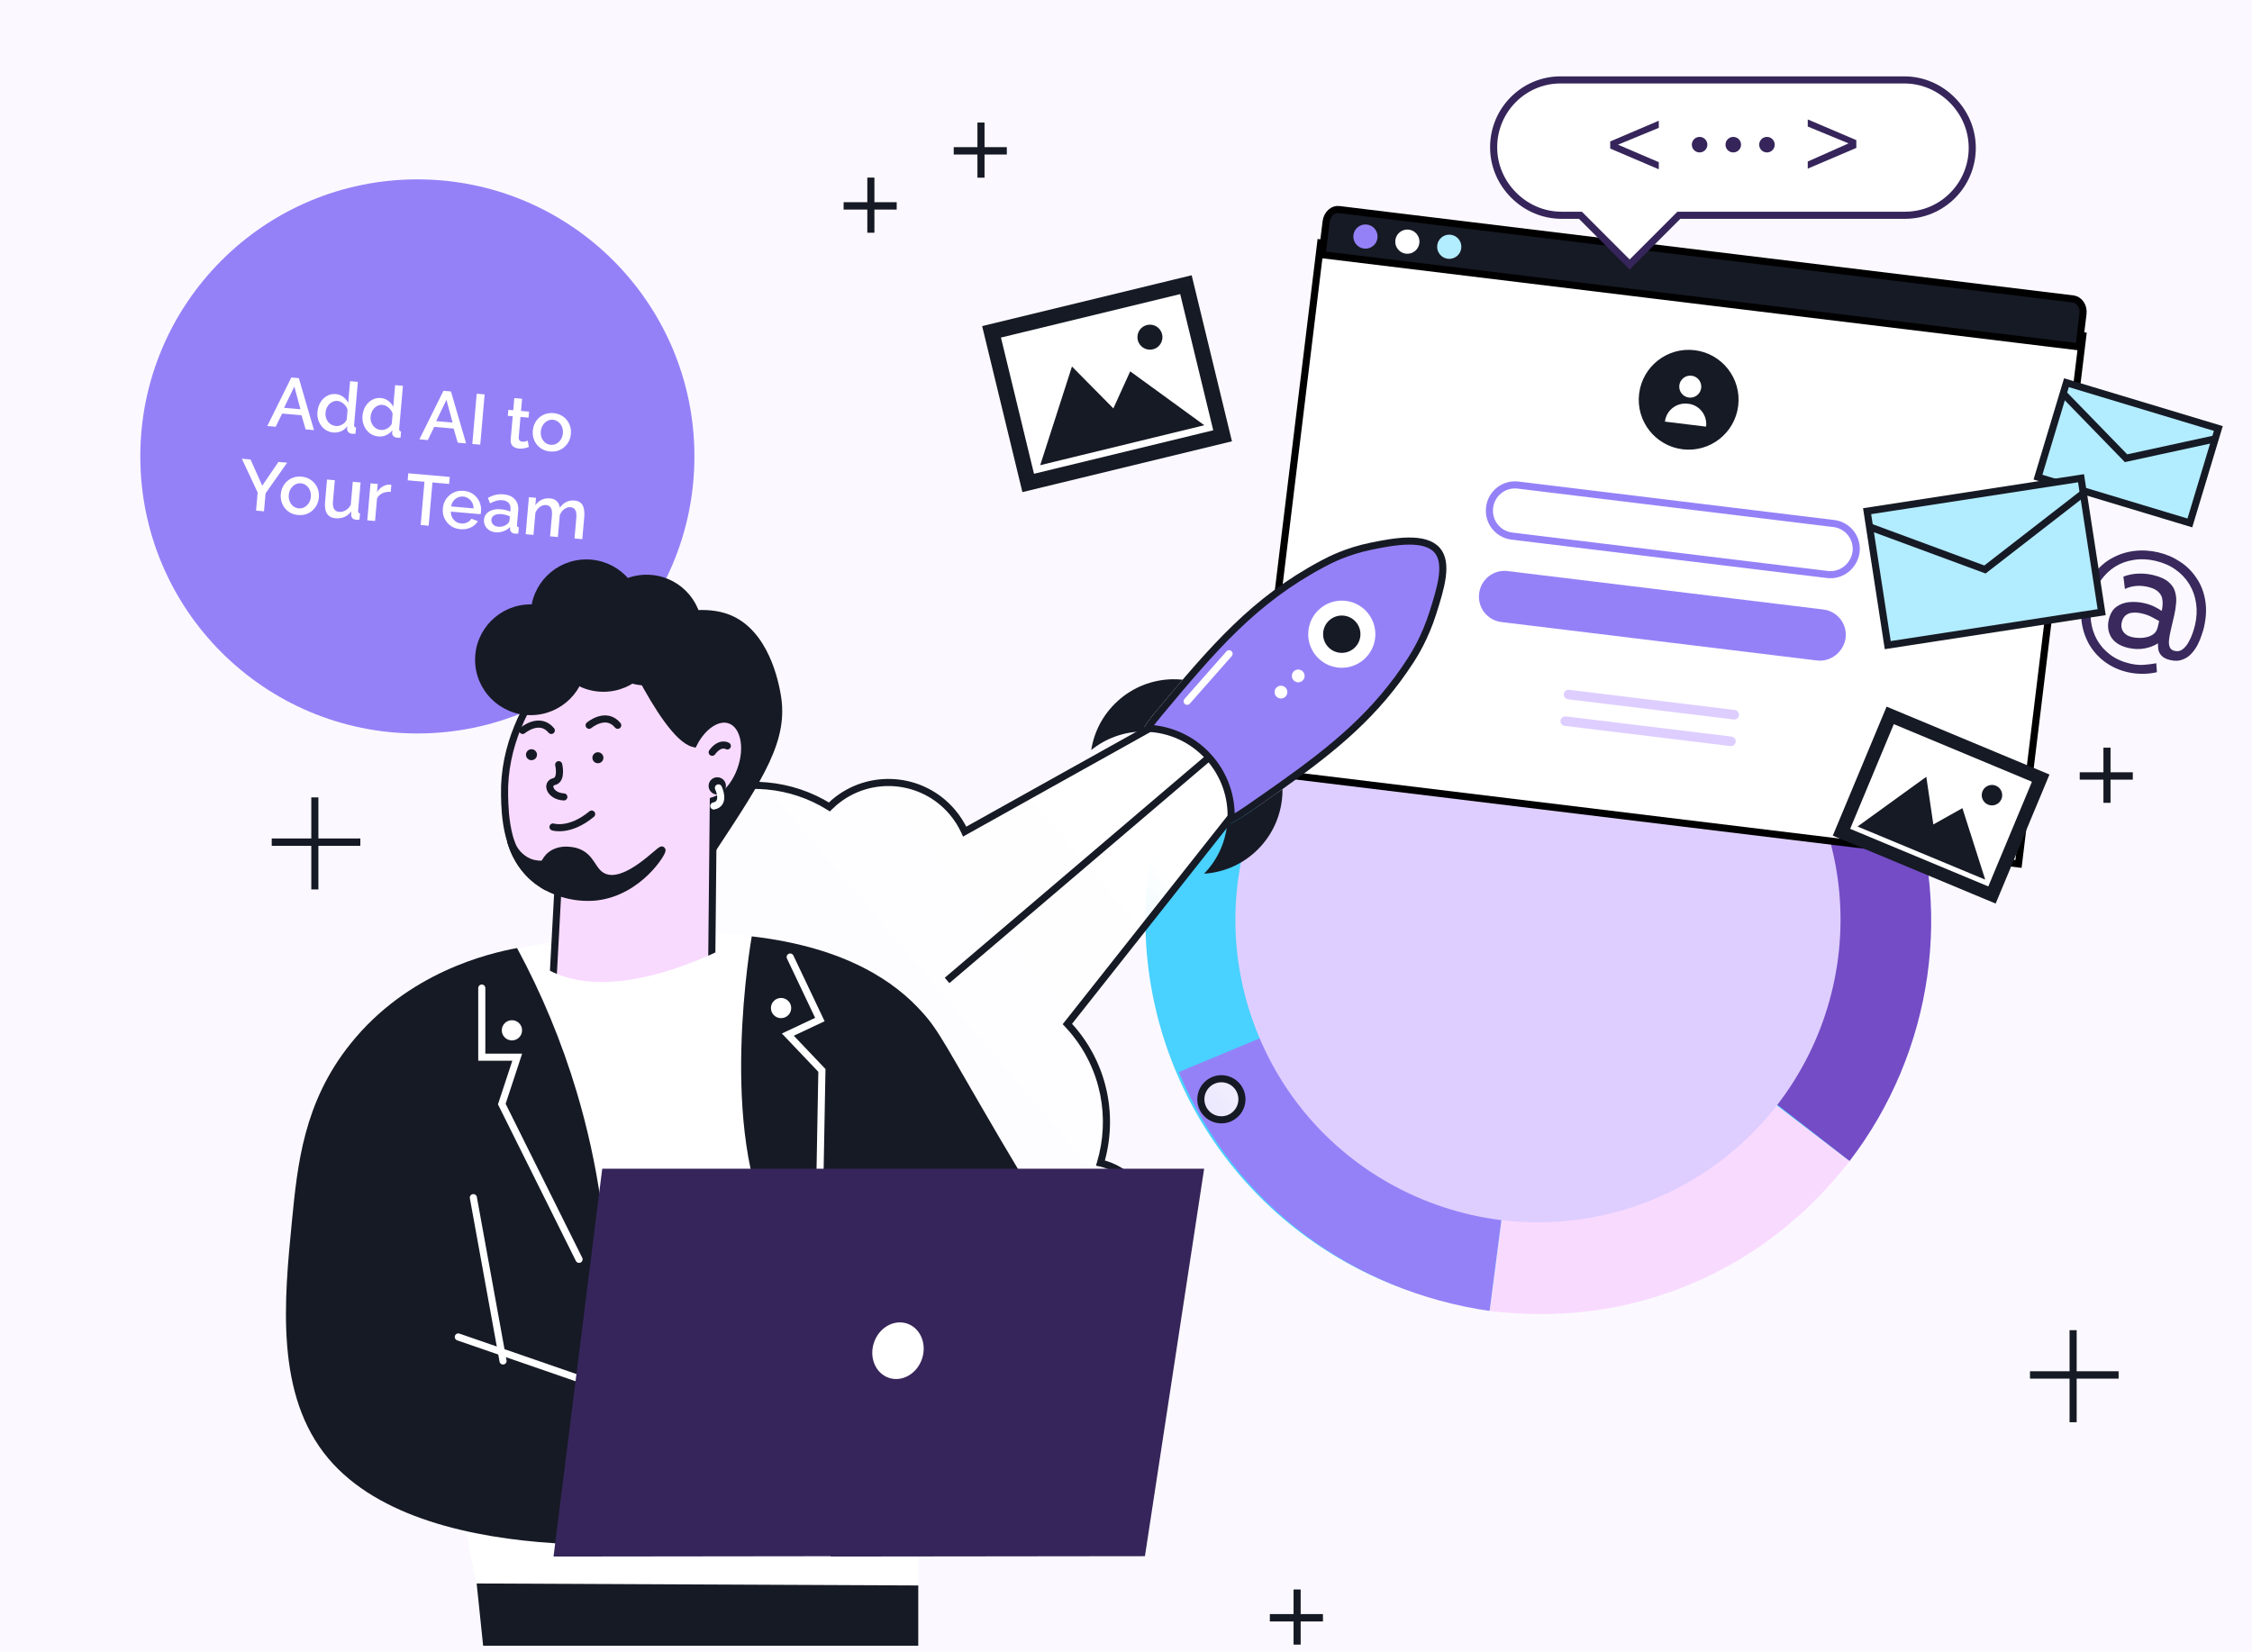 <?xml version="1.0" encoding="UTF-8"?> <svg xmlns="http://www.w3.org/2000/svg" width="634" height="465" viewBox="0 0 634 465" fill="none"> <rect width="634" height="465" fill="#FBF9FF"></rect> <circle cx="117.5" cy="128.5" r="78" fill="#9581F7"></circle> <path d="M82.022 106.28L84.134 106.465L88.395 121.092L86.044 120.886L84.886 116.91L79.427 116.432L77.617 120.149L75.246 119.941L82.022 106.28ZM84.593 115.218L82.864 108.823L79.971 114.814L84.593 115.218ZM89.371 115.937C89.459 114.941 89.737 114.055 90.206 113.28C90.69 112.492 91.305 111.89 92.051 111.474C92.798 111.044 93.629 110.869 94.546 110.949C95.343 111.019 96.042 111.288 96.644 111.755C97.258 112.224 97.719 112.779 98.024 113.422L98.557 107.325L100.749 107.517L99.692 119.591C99.67 119.843 99.701 120.026 99.785 120.141C99.868 120.255 100.016 120.328 100.227 120.36L100.074 122.114C99.656 122.144 99.335 122.149 99.109 122.129C98.697 122.093 98.356 121.943 98.084 121.678C97.826 121.415 97.705 121.117 97.721 120.783L97.769 120.005C97.312 120.634 96.729 121.105 96.019 121.417C95.31 121.717 94.591 121.835 93.86 121.771C93.143 121.708 92.491 121.51 91.904 121.178C91.331 120.847 90.841 120.409 90.433 119.865C90.039 119.322 89.744 118.714 89.549 118.041C89.367 117.369 89.308 116.668 89.371 115.937ZM97.612 118.124L97.851 115.394C97.742 114.956 97.536 114.557 97.233 114.196C96.945 113.823 96.603 113.518 96.209 113.283C95.828 113.049 95.438 112.914 95.04 112.88C94.575 112.839 94.141 112.901 93.738 113.067C93.349 113.234 93 113.471 92.692 113.778C92.398 114.087 92.159 114.448 91.975 114.86C91.792 115.272 91.68 115.711 91.639 116.176C91.597 116.654 91.638 117.113 91.76 117.552C91.883 117.977 92.076 118.369 92.34 118.727C92.617 119.072 92.941 119.355 93.309 119.574C93.693 119.782 94.117 119.906 94.582 119.947C94.874 119.972 95.171 119.945 95.472 119.864C95.787 119.784 96.086 119.663 96.368 119.501C96.663 119.339 96.914 119.14 97.122 118.904C97.344 118.669 97.507 118.409 97.612 118.124ZM102.057 117.047C102.145 116.051 102.423 115.165 102.892 114.39C103.376 113.602 103.991 113 104.737 112.584C105.484 112.154 106.315 111.979 107.232 112.059C108.029 112.129 108.728 112.397 109.33 112.865C109.944 113.334 110.404 113.889 110.71 114.532L111.243 108.435L113.435 108.627L112.378 120.701C112.356 120.953 112.387 121.136 112.471 121.251C112.554 121.365 112.702 121.438 112.913 121.47L112.76 123.223C112.342 123.254 112.021 123.259 111.795 123.239C111.383 123.203 111.041 123.053 110.77 122.788C110.512 122.525 110.391 122.226 110.407 121.893L110.455 121.114C109.998 121.744 109.415 122.215 108.705 122.527C107.996 122.827 107.277 122.944 106.546 122.881C105.829 122.818 105.177 122.62 104.59 122.288C104.017 121.957 103.527 121.519 103.119 120.975C102.725 120.431 102.43 119.823 102.235 119.151C102.053 118.479 101.993 117.778 102.057 117.047ZM110.298 119.234L110.537 116.504C110.428 116.066 110.222 115.667 109.919 115.306C109.631 114.932 109.289 114.628 108.895 114.393C108.514 114.159 108.124 114.024 107.725 113.989C107.261 113.949 106.827 114.011 106.424 114.177C106.035 114.343 105.686 114.581 105.378 114.888C105.083 115.197 104.844 115.558 104.661 115.97C104.478 116.382 104.366 116.821 104.325 117.286C104.283 117.764 104.324 118.222 104.446 118.661C104.569 119.087 104.762 119.479 105.026 119.836C105.303 120.182 105.626 120.464 105.995 120.684C106.379 120.892 106.803 121.016 107.268 121.056C107.56 121.082 107.857 121.054 108.158 120.974C108.473 120.894 108.772 120.773 109.053 120.61C109.349 120.449 109.6 120.25 109.808 120.014C110.03 119.779 110.193 119.519 110.298 119.234ZM124.847 110.027L126.959 110.211L131.22 124.838L128.869 124.633L127.711 120.657L122.252 120.179L120.441 123.895L118.07 123.688L124.847 110.027ZM127.418 118.965L125.688 112.57L122.795 118.56L127.418 118.965ZM132.969 124.991L134.207 110.846L136.439 111.041L135.201 125.187L132.969 124.991ZM148.887 125.842C148.692 125.919 148.451 125.998 148.163 126.08C147.875 126.162 147.548 126.227 147.182 126.275C146.83 126.325 146.468 126.333 146.096 126.301C145.644 126.261 145.233 126.145 144.862 125.952C144.49 125.759 144.2 125.479 143.992 125.113C143.797 124.734 143.724 124.266 143.773 123.708L144.343 117.193L142.968 117.073L143.116 115.379L144.491 115.5L144.791 112.073L146.983 112.264L146.683 115.691L148.954 115.89L148.806 117.584L146.535 117.385L146.026 123.203C146.021 123.564 146.111 123.839 146.295 124.029C146.492 124.22 146.744 124.329 147.049 124.356C147.355 124.383 147.651 124.355 147.94 124.273C148.228 124.192 148.441 124.123 148.58 124.069L148.887 125.842ZM154.886 127.11C154.062 127.038 153.337 126.834 152.711 126.498C152.086 126.149 151.556 125.701 151.122 125.154C150.701 124.609 150.393 124.006 150.196 123.347C150.001 122.674 149.935 121.972 149.999 121.241C150.063 120.511 150.249 119.831 150.559 119.202C150.868 118.574 151.277 118.034 151.784 117.583C152.307 117.12 152.906 116.778 153.581 116.556C154.27 116.322 155.02 116.24 155.831 116.311C156.641 116.382 157.359 116.592 157.984 116.941C158.624 117.278 159.154 117.719 159.575 118.265C160.01 118.798 160.325 119.401 160.521 120.074C160.716 120.747 160.782 121.449 160.718 122.179C160.654 122.91 160.467 123.589 160.158 124.218C159.85 124.834 159.435 125.373 158.912 125.836C158.403 126.3 157.804 126.649 157.114 126.883C156.439 127.105 155.696 127.181 154.886 127.11ZM152.248 121.458C152.19 122.122 152.278 122.732 152.51 123.288C152.742 123.844 153.078 124.295 153.516 124.641C153.954 124.987 154.465 125.186 155.05 125.237C155.621 125.287 156.152 125.179 156.644 124.915C157.15 124.638 157.566 124.246 157.891 123.739C158.218 123.219 158.41 122.633 158.466 121.982C158.525 121.318 158.437 120.708 158.205 120.152C157.972 119.597 157.631 119.145 157.179 118.798C156.742 118.438 156.238 118.234 155.667 118.184C155.082 118.133 154.544 118.246 154.051 118.524C153.558 118.802 153.149 119.195 152.824 119.702C152.499 120.195 152.308 120.781 152.248 121.458ZM70.539 129.367L73.829 136.742L78.389 130.054L80.84 130.268L74.765 138.892L74.322 143.952L72.091 143.757L72.537 138.656L68.088 129.153L70.539 129.367ZM83.936 144.994C83.113 144.922 82.388 144.718 81.761 144.382C81.136 144.033 80.606 143.585 80.172 143.039C79.751 142.493 79.443 141.891 79.246 141.231C79.051 140.558 78.985 139.856 79.049 139.126C79.113 138.395 79.299 137.716 79.609 137.087C79.918 136.458 80.327 135.918 80.835 135.468C81.357 135.005 81.956 134.662 82.631 134.44C83.321 134.206 84.071 134.124 84.881 134.195C85.691 134.266 86.409 134.476 87.034 134.825C87.674 135.162 88.204 135.604 88.625 136.149C89.06 136.682 89.375 137.285 89.571 137.958C89.766 138.631 89.832 139.333 89.768 140.064C89.704 140.794 89.517 141.474 89.208 142.103C88.9 142.718 88.485 143.257 87.963 143.72C87.453 144.184 86.854 144.533 86.164 144.767C85.489 144.989 84.746 145.065 83.936 144.994ZM81.299 139.343C81.24 140.007 81.328 140.617 81.56 141.172C81.793 141.728 82.128 142.179 82.566 142.525C83.004 142.871 83.516 143.07 84.1 143.121C84.671 143.171 85.203 143.064 85.694 142.799C86.2 142.522 86.616 142.13 86.941 141.623C87.268 141.103 87.46 140.517 87.517 139.867C87.575 139.202 87.488 138.593 87.255 138.037C87.023 137.481 86.681 137.03 86.229 136.682C85.792 136.323 85.288 136.118 84.717 136.068C84.133 136.017 83.594 136.131 83.101 136.409C82.608 136.687 82.199 137.079 81.874 137.586C81.55 138.08 81.358 138.665 81.299 139.343ZM91.511 141.381L92.069 135.005L94.261 135.197L93.741 141.134C93.66 142.064 93.764 142.782 94.054 143.289C94.359 143.785 94.837 144.061 95.488 144.118C95.9 144.154 96.305 144.102 96.706 143.963C97.119 143.825 97.5 143.604 97.848 143.3C98.21 142.984 98.512 142.595 98.753 142.135L99.321 135.639L101.513 135.831L100.817 143.781C100.795 144.033 100.826 144.217 100.91 144.331C100.993 144.445 101.141 144.518 101.352 144.55L101.199 146.304C100.97 146.324 100.781 146.334 100.634 146.334C100.487 146.335 100.347 146.329 100.214 146.318C99.816 146.283 99.493 146.148 99.246 145.912C99 145.663 98.872 145.364 98.862 145.015L98.913 143.976C98.382 144.692 97.727 145.217 96.948 145.55C96.171 145.87 95.337 145.992 94.447 145.914C93.358 145.818 92.566 145.388 92.071 144.622C91.576 143.856 91.389 142.775 91.511 141.381ZM110.002 138.481C109.15 138.42 108.377 138.546 107.68 138.86C106.996 139.175 106.486 139.659 106.147 140.312L105.59 146.688L103.398 146.496L104.31 136.076L106.342 136.254L106.138 138.585C106.559 137.899 107.081 137.369 107.702 136.995C108.325 136.608 108.964 136.423 109.618 136.44C109.751 136.451 109.857 136.461 109.937 136.468C110.03 136.476 110.109 136.489 110.174 136.509L110.002 138.481ZM126.446 136.246L121.744 135.834L120.679 148.008L118.428 147.811L119.493 135.637L114.771 135.224L114.943 133.252L126.619 134.273L126.446 136.246ZM129.602 148.989C128.792 148.918 128.067 148.715 127.428 148.377C126.802 148.028 126.272 147.587 125.837 147.054C125.403 146.507 125.081 145.904 124.871 145.243C124.676 144.57 124.61 143.868 124.674 143.138C124.76 142.155 125.064 141.278 125.586 140.507C126.11 139.723 126.799 139.121 127.652 138.7C128.506 138.266 129.478 138.097 130.567 138.192C131.656 138.288 132.571 138.622 133.31 139.195C134.064 139.756 134.625 140.461 134.992 141.31C135.36 142.158 135.503 143.048 135.421 143.977C135.407 144.137 135.387 144.289 135.361 144.434C135.337 144.566 135.313 144.677 135.292 144.769L126.944 144.039C126.93 144.653 127.049 145.206 127.301 145.696C127.567 146.175 127.921 146.567 128.362 146.873C128.805 147.166 129.292 147.336 129.823 147.382C130.408 147.434 130.972 147.336 131.515 147.089C132.072 146.843 132.465 146.489 132.692 146.027L134.518 146.729C134.248 147.214 133.863 147.642 133.362 148.013C132.875 148.372 132.31 148.644 131.664 148.828C131.02 149 130.333 149.053 129.602 148.989ZM127.011 142.579L133.307 143.13C133.32 142.529 133.193 141.989 132.927 141.511C132.675 141.02 132.328 140.628 131.885 140.335C131.457 140.03 130.964 139.853 130.406 139.804C129.861 139.757 129.345 139.845 128.857 140.07C128.383 140.283 127.98 140.609 127.647 141.049C127.315 141.475 127.103 141.985 127.011 142.579ZM136.257 146.299C136.315 145.635 136.551 145.073 136.966 144.615C137.396 144.143 137.954 143.804 138.641 143.597C139.33 143.376 140.113 143.304 140.989 143.38C141.454 143.421 141.923 143.496 142.395 143.604C142.881 143.713 143.303 143.857 143.662 144.036L143.72 143.378C143.784 142.648 143.614 142.058 143.212 141.607C142.81 141.157 142.197 140.896 141.373 140.824C140.789 140.773 140.228 140.831 139.692 140.998C139.156 141.152 138.58 141.39 137.963 141.71L137.355 140.171C138.086 139.767 138.807 139.482 139.518 139.317C140.241 139.153 140.989 139.104 141.759 139.172C143.154 139.294 144.217 139.761 144.949 140.575C145.695 141.376 146.009 142.454 145.89 143.809L145.551 147.694C145.528 147.947 145.553 148.13 145.623 148.243C145.707 148.357 145.854 148.43 146.066 148.462L145.912 150.216C145.709 150.238 145.528 150.249 145.367 150.248C145.207 150.247 145.073 150.243 144.967 150.233C144.502 150.193 144.16 150.049 143.941 149.802C143.721 149.555 143.605 149.278 143.592 148.969L143.585 148.366C143.082 148.911 142.465 149.312 141.733 149.569C141.001 149.826 140.276 149.923 139.559 149.86C138.868 149.8 138.263 149.607 137.743 149.28C137.224 148.94 136.833 148.511 136.57 147.993C136.308 147.475 136.203 146.91 136.257 146.299ZM142.836 147.517C143.01 147.358 143.151 147.197 143.26 147.032C143.368 146.868 143.427 146.719 143.439 146.586L143.544 145.391C143.185 145.212 142.802 145.072 142.396 144.969C141.991 144.853 141.59 144.778 141.191 144.743C140.394 144.673 139.729 144.776 139.197 145.051C138.677 145.326 138.393 145.743 138.345 146.301C138.318 146.607 138.372 146.906 138.507 147.199C138.655 147.493 138.875 147.739 139.165 147.939C139.469 148.139 139.853 148.26 140.318 148.301C140.796 148.342 141.262 148.29 141.717 148.142C142.172 147.994 142.544 147.786 142.836 147.517ZM163.932 151.792L161.741 151.6L162.252 145.763C162.336 144.793 162.239 144.068 161.96 143.589C161.681 143.109 161.235 142.843 160.624 142.79C160.013 142.736 159.422 142.919 158.85 143.337C158.292 143.743 157.875 144.302 157.599 145.014L157.059 151.191L154.867 150.999L155.378 145.161C155.463 144.192 155.365 143.467 155.086 142.988C154.807 142.508 154.368 142.242 153.771 142.19C153.16 142.136 152.569 142.312 151.998 142.717C151.44 143.124 151.017 143.682 150.727 144.393L150.185 150.589L147.993 150.398L148.905 139.977L150.897 140.152L150.714 142.244C151.19 141.549 151.777 141.038 152.475 140.711C153.187 140.372 153.975 140.24 154.838 140.316C155.701 140.391 156.359 140.676 156.811 141.171C157.276 141.667 157.539 142.259 157.599 142.946C158.118 142.216 158.721 141.679 159.406 141.338C160.107 140.984 160.882 140.845 161.732 140.919C162.343 140.972 162.844 141.13 163.236 141.392C163.628 141.654 163.92 141.994 164.111 142.412C164.303 142.817 164.423 143.282 164.47 143.809C164.532 144.323 164.538 144.865 164.488 145.436L163.932 151.792Z" fill="white"></path> <path d="M330.982 301.472C354.443 357.81 419.134 384.461 475.472 360.999C531.81 337.537 558.461 272.846 534.999 216.509C511.537 160.171 446.846 133.52 390.509 156.982C334.171 180.443 307.52 245.134 330.982 301.472Z" fill="#49D1FF"></path> <path d="M331.88 301.819L433.239 259.608L433.51 260.258L419.359 369.078C381.245 363.602 347.574 339.504 331.88 301.819Z" fill="#9581F7"></path> <path d="M433.524 260.273L520.732 326.882C509.306 341.552 494.577 353.785 475.735 361.632C456.892 369.479 437.835 371.316 419.373 369.093L433.524 260.273Z" fill="#F9DAFF"></path> <path d="M433.895 259.337L535.254 217.126C550.947 254.811 543.956 296.606 520.724 326.867L433.895 259.337Z" fill="#744CC6"></path> <path d="M354.359 291.7C372.441 335.119 422.298 355.659 465.717 337.577C509.137 319.495 529.677 269.638 511.595 226.219C493.513 182.799 443.656 162.259 400.236 180.341C356.817 198.423 336.277 248.28 354.359 291.7Z" fill="#DECEFF"></path> <path d="M586.366 94.519L371.812 68.397L353.706 217.107L568.26 243.229L586.366 94.519Z" fill="white" stroke="black" stroke-width="2" stroke-miterlimit="10" stroke-linecap="round"></path> <path d="M586.416 88.384L585.288 97.647L372.207 71.704L373.335 62.441C373.612 60.169 375.345 58.801 376.911 58.992L583.748 84.175C585.368 84.46 586.686 86.165 586.416 88.384Z" fill="#161A25" stroke="black" stroke-width="2"></path> <path d="M384.002 69.984C385.871 70.212 387.571 68.881 387.798 67.012C388.026 65.143 386.695 63.443 384.826 63.216C382.957 62.988 381.257 64.319 381.03 66.188C380.802 68.057 382.133 69.757 384.002 69.984Z" fill="#9581F7"></path> <path d="M395.797 71.421C397.667 71.648 399.366 70.318 399.594 68.449C399.821 66.579 398.491 64.88 396.622 64.652C394.752 64.425 393.053 65.755 392.825 67.625C392.598 69.494 393.928 71.193 395.797 71.421Z" fill="white"></path> <path d="M407.591 72.856C409.46 73.084 411.16 71.753 411.388 69.884C411.615 68.015 410.285 66.315 408.415 66.088C406.546 65.86 404.847 67.191 404.619 69.06C404.391 70.929 405.722 72.629 407.591 72.856Z" fill="#B2ECFF"></path> <path d="M473.708 126.493C481.411 127.431 488.416 121.947 489.354 114.243C490.292 106.54 484.808 99.535 477.104 98.597C469.401 97.659 462.396 103.144 461.458 110.847C460.52 118.55 466.005 125.555 473.708 126.493Z" fill="#161A25"></path> <path d="M475.481 111.93C477.18 112.137 478.725 110.927 478.932 109.228C479.139 107.528 477.929 105.983 476.23 105.776C474.531 105.57 472.985 106.779 472.778 108.479C472.572 110.178 473.781 111.723 475.481 111.93Z" fill="white"></path> <path d="M480.312 120.116L468.723 118.705C469.11 115.526 471.986 113.274 475.165 113.661C478.46 113.958 480.699 116.937 480.312 120.116Z" fill="white"></path> <path d="M514.484 161.745L425.668 150.932C421.668 150.445 418.876 146.878 419.363 142.878C419.85 138.879 423.416 136.086 427.416 136.573L516.232 147.387C520.232 147.874 523.024 151.44 522.537 155.44C521.948 159.427 518.381 162.219 514.484 161.745Z" fill="white" stroke="#9581F7" stroke-width="2" stroke-miterlimit="10" stroke-linecap="round"></path> <path d="M511.537 185.949L422.721 175.135C418.721 174.648 415.929 171.082 416.416 167.082C416.903 163.082 420.469 160.29 424.469 160.777L513.285 171.59C517.285 172.077 520.077 175.644 519.59 179.644C519.013 183.528 515.434 186.423 511.537 185.949Z" fill="#9581F7"></path> <path d="M488.072 202.555L441.407 196.873C440.689 196.786 440.149 196.096 440.236 195.378C440.324 194.66 441.014 194.119 441.732 194.207L488.396 199.888C489.114 199.976 489.655 200.666 489.567 201.384C489.467 202.204 488.79 202.642 488.072 202.555Z" fill="#DECEFF"></path> <path d="M487.16 210.042L440.496 204.36C439.778 204.273 439.237 203.582 439.325 202.865C439.412 202.147 440.103 201.606 440.82 201.694L487.485 207.375C488.203 207.462 488.743 208.153 488.656 208.871C488.568 209.588 487.878 210.129 487.16 210.042Z" fill="#DECEFF"></path> <path fill-rule="evenodd" clip-rule="evenodd" d="M271.587 234.128L354.399 187.907L366.541 190.945L266.63 276.029L366.54 190.945L367.605 203.415L300.498 288.291C300.982 288.802 301.455 289.329 301.917 289.872C311.081 300.633 313.578 314.831 309.811 327.435C313.545 328.291 317.046 330.313 319.721 333.454C326.328 341.212 325.395 352.857 317.637 359.464C309.879 366.071 298.234 365.138 291.627 357.38C290.275 355.792 289.239 354.041 288.512 352.205C272.512 359.779 252.815 356.05 240.789 341.929C240.45 341.531 240.121 341.129 239.8 340.722C239.507 340.991 239.208 341.255 238.903 341.515C225.48 352.946 205.333 351.331 193.902 337.908C188.75 331.859 186.248 324.444 186.283 317.077C180.92 316.222 175.824 313.524 172.027 309.065C163.567 299.131 164.762 284.22 174.696 275.76C174.813 275.66 174.931 275.562 175.049 275.465C171.064 265.166 171.555 253.646 176.292 243.762C175.201 243.02 174.19 242.121 173.293 241.068C167.915 234.753 168.674 225.273 174.99 219.894C181.306 214.516 190.785 215.276 196.164 221.591C196.772 222.305 197.301 223.059 197.753 223.844C209.471 219.259 222.792 220.483 233.489 227.176C233.924 226.744 234.378 226.325 234.852 225.922C244.757 217.486 259.625 218.678 268.061 228.583C269.524 230.302 270.698 232.17 271.587 234.128ZM339.452 313.24C341.523 315.672 345.174 315.965 347.606 313.893C350.038 311.822 350.331 308.171 348.26 305.739C346.188 303.307 342.537 303.014 340.105 305.085C337.673 307.157 337.38 310.808 339.452 313.24ZM138.127 297.034C134.092 300.471 128.035 299.985 124.599 295.95C121.163 291.915 121.649 285.859 125.683 282.423C129.718 278.986 135.775 279.472 139.211 283.507C142.647 287.542 142.162 293.598 138.127 297.034Z" fill="url(#paint0_linear_636_85)"></path> <path d="M354.399 187.907L354.642 186.937L354.258 186.841L353.912 187.034L354.399 187.907ZM271.587 234.128L270.676 234.541L271.125 235.53L272.074 235.001L271.587 234.128ZM366.541 190.945L367.189 191.706L368.668 190.446L366.783 189.975L366.541 190.945ZM366.54 190.945L367.537 190.86L367.371 188.924L365.892 190.184L366.54 190.945ZM367.605 203.415L368.389 204.035L368.635 203.725L368.601 203.33L367.605 203.415ZM300.498 288.291L299.714 287.671L299.177 288.349L299.772 288.978L300.498 288.291ZM309.811 327.435L308.852 327.149L308.547 328.171L309.587 328.41L309.811 327.435ZM288.512 352.205L289.442 351.837L289.049 350.844L288.084 351.301L288.512 352.205ZM239.8 340.722L240.586 340.103L239.919 339.256L239.124 339.985L239.8 340.722ZM186.283 317.077L187.283 317.081L187.287 316.224L186.44 316.089L186.283 317.077ZM175.049 275.465L175.683 276.239L176.243 275.78L175.982 275.104L175.049 275.465ZM176.292 243.762L177.194 244.194L177.566 243.418L176.854 242.934L176.292 243.762ZM197.753 223.844L196.887 224.343L197.316 225.088L198.118 224.775L197.753 223.844ZM233.489 227.176L232.959 228.024L233.632 228.445L234.195 227.885L233.489 227.176ZM353.912 187.034L271.099 233.255L272.074 235.001L354.887 188.781L353.912 187.034ZM366.783 189.975L354.642 186.937L354.157 188.878L366.298 191.915L366.783 189.975ZM267.278 276.791L367.189 191.706L365.892 190.183L265.981 275.268L267.278 276.791ZM267.278 276.791L367.189 191.706L365.892 190.184L265.981 275.268L267.278 276.791ZM365.544 191.03L366.609 203.5L368.601 203.33L367.537 190.86L365.544 191.03ZM366.82 202.795L299.714 287.671L301.283 288.911L368.389 204.035L366.82 202.795ZM302.678 289.223C302.205 288.668 301.721 288.128 301.225 287.604L299.772 288.978C300.244 289.477 300.705 289.991 301.156 290.52L302.678 289.223ZM310.769 327.721C314.629 314.806 312.072 300.253 302.678 289.223L301.156 290.52C310.091 301.012 312.527 314.856 308.852 327.149L310.769 327.721ZM320.482 332.806C317.663 329.496 313.971 327.363 310.034 326.46L309.587 328.41C313.119 329.219 316.429 331.131 318.96 334.103L320.482 332.806ZM318.285 360.225C326.463 353.261 327.447 340.985 320.482 332.806L318.96 334.103C325.208 341.44 324.326 352.454 316.988 358.703L318.285 360.225ZM290.866 358.028C297.83 366.206 310.106 367.19 318.285 360.225L316.988 358.703C309.651 364.951 298.637 364.069 292.388 356.731L290.866 358.028ZM287.582 352.573C288.349 354.51 289.441 356.356 290.866 358.028L292.388 356.731C291.108 355.228 290.129 353.573 289.442 351.837L287.582 352.573ZM240.028 342.577C252.354 357.051 272.542 360.871 288.94 353.108L288.084 351.301C272.482 358.686 253.276 355.049 241.55 341.28L240.028 342.577ZM239.015 341.341C239.343 341.757 239.681 342.17 240.028 342.577L241.55 341.28C241.22 340.892 240.899 340.5 240.586 340.103L239.015 341.341ZM239.551 342.276C239.866 342.008 240.174 341.736 240.476 341.459L239.124 339.985C238.841 340.245 238.551 340.502 238.255 340.754L239.551 342.276ZM193.141 338.557C204.929 352.4 225.708 354.065 239.551 342.276L238.255 340.754C225.253 351.826 205.736 350.262 194.663 337.26L193.141 338.557ZM185.283 317.072C185.247 324.67 187.828 332.319 193.141 338.557L194.663 337.26C189.673 331.4 187.25 324.219 187.283 317.081L185.283 317.072ZM171.265 309.713C175.223 314.36 180.536 317.173 186.125 318.064L186.44 316.089C181.304 315.27 176.425 312.687 172.788 308.417L171.265 309.713ZM174.048 274.999C163.693 283.817 162.448 299.359 171.265 309.713L172.788 308.417C164.686 298.903 165.831 284.623 175.344 276.522L174.048 274.999ZM174.416 274.691C174.292 274.792 174.17 274.895 174.048 274.999L175.344 276.522C175.457 276.426 175.57 276.332 175.683 276.239L174.416 274.691ZM175.39 243.329C170.535 253.46 170.031 265.268 174.117 275.826L175.982 275.104C172.097 265.064 172.575 253.831 177.194 244.194L175.39 243.329ZM172.532 241.717C173.487 242.839 174.565 243.797 175.73 244.589L176.854 242.934C175.836 242.243 174.893 241.404 174.054 240.42L172.532 241.717ZM174.342 219.133C167.605 224.869 166.795 234.98 172.532 241.717L174.054 240.42C169.034 234.525 169.743 225.676 175.638 220.656L174.342 219.133ZM196.925 220.943C191.189 214.207 181.078 213.396 174.342 219.133L175.638 220.656C181.533 215.635 190.382 216.344 195.403 222.24L196.925 220.943ZM198.62 223.344C198.138 222.508 197.573 221.703 196.925 220.943L195.403 222.24C195.971 222.907 196.465 223.611 196.887 224.343L198.62 223.344ZM234.02 226.329C223.054 219.467 209.401 218.213 197.389 222.912L198.118 224.775C209.542 220.305 222.53 221.499 232.959 228.024L234.02 226.329ZM234.204 225.16C233.71 225.581 233.236 226.017 232.784 226.467L234.195 227.885C234.611 227.471 235.046 227.07 235.501 226.683L234.204 225.16ZM268.822 227.935C260.029 217.609 244.529 216.367 234.204 225.16L235.501 226.683C244.985 218.606 259.222 219.747 267.299 229.231L268.822 227.935ZM272.497 233.714C271.57 231.672 270.347 229.725 268.822 227.935L267.299 229.231C268.702 230.878 269.826 232.667 270.676 234.541L272.497 233.714ZM346.958 313.132C344.946 314.845 341.926 314.603 340.213 312.592L338.69 313.888C341.12 316.741 345.402 317.084 348.255 314.655L346.958 313.132ZM347.498 306.387C349.212 308.399 348.97 311.419 346.958 313.132L348.255 314.655C351.107 312.225 351.45 307.943 349.021 305.091L347.498 306.387ZM340.754 305.847C342.765 304.133 345.785 304.376 347.498 306.387L349.021 305.091C346.592 302.238 342.31 301.895 339.457 304.324L340.754 305.847ZM340.213 312.592C338.5 310.58 338.742 307.56 340.754 305.847L339.457 304.324C336.604 306.753 336.261 311.036 338.69 313.888L340.213 312.592ZM123.838 296.599C127.632 301.054 134.32 301.59 138.775 297.796L137.479 296.273C133.864 299.351 128.439 298.916 125.361 295.302L123.838 296.599ZM125.035 281.661C120.58 285.455 120.044 292.143 123.838 296.599L125.361 295.302C122.283 291.687 122.717 286.262 126.332 283.184L125.035 281.661ZM139.972 282.858C136.178 278.403 129.491 277.867 125.035 281.661L126.332 283.184C129.946 280.106 135.372 280.541 138.45 284.155L139.972 282.858ZM138.775 297.796C143.231 294.001 143.767 287.314 139.972 282.858L138.45 284.155C141.528 287.77 141.093 293.195 137.479 296.273L138.775 297.796Z" fill="#161A25"></path> <path d="M345.461 232.315C344.875 237.323 342.714 242.16 338.972 245.982C344.15 245.643 349.241 243.635 353.364 239.867C357.721 235.877 360.251 230.636 360.894 225.198C361.021 224.198 361.076 223.191 361.059 222.179C358.052 224.301 354.92 226.487 351.637 228.756C349.911 229.896 347.877 231.277 345.461 232.315Z" fill="#161A25"></path> <path d="M321.416 205.949C316.375 206.083 311.378 207.808 307.215 211.164C308.002 206.051 310.505 201.145 314.626 197.401C318.983 193.41 324.437 191.383 329.937 191.237C330.949 191.221 331.957 191.252 332.96 191.355C330.574 194.152 328.105 197.087 325.553 200.16C324.202 201.739 322.657 203.639 321.416 205.949Z" fill="#161A25"></path> <path d="M326.295 200.823L326.296 200.821C341.742 182.288 353.084 168.99 372.407 158.711L372.407 158.711L372.415 158.707C374.308 157.679 379.2 155.16 386.059 153.763C389.17 153.136 392.971 152.375 396.478 152.332C400.026 152.289 402.963 152.988 404.643 154.965C406.116 156.701 406.444 159.221 406.026 162.389C405.61 165.541 404.489 169.086 403.348 172.678L403.348 172.678C401.148 179.602 398.124 184.377 397.185 185.835C387.452 200.93 375.745 210.526 360.433 221.382L360.431 221.384C357.456 223.503 354.306 225.681 351.024 227.951C349.728 228.834 348.249 229.826 346.575 230.691C346.865 224.409 344.738 218.033 340.178 213.02L340.177 213.018C335.59 207.998 329.409 205.31 323.115 205.033C323.152 204.975 323.189 204.917 323.227 204.859C324.231 203.311 325.314 201.995 326.295 200.823Z" fill="#9581F7" stroke="#161A25" stroke-width="2"></path> <path d="M377.008 187.977C382.213 188.386 386.765 184.497 387.173 179.292C387.582 174.086 383.693 169.535 378.488 169.127C373.283 168.718 368.731 172.607 368.323 177.812C367.914 183.017 371.803 187.569 377.008 187.977Z" fill="white"></path> <path d="M377.337 183.79C380.23 184.018 382.76 181.856 382.987 178.963C383.214 176.07 381.053 173.54 378.159 173.313C375.266 173.086 372.736 175.247 372.509 178.14C372.282 181.034 374.443 183.563 377.337 183.79Z" fill="#161A25"></path> <path d="M365.348 192.091C366.339 192.169 367.205 191.429 367.283 190.438C367.36 189.447 366.62 188.581 365.629 188.503C364.638 188.425 363.772 189.166 363.694 190.156C363.617 191.147 364.357 192.014 365.348 192.091Z" fill="white"></path> <path d="M360.489 196.645C361.48 196.722 362.347 195.982 362.424 194.991C362.502 194.001 361.762 193.134 360.771 193.056C359.78 192.979 358.914 193.719 358.836 194.71C358.758 195.701 359.498 196.567 360.489 196.645Z" fill="white"></path> <path d="M346.025 184.052L334.214 197.446" stroke="white" stroke-width="2" stroke-miterlimit="10" stroke-linecap="round"></path> <path d="M288.117 336.944C276.514 345.297 263.34 351.238 249.383 354.41C235.425 357.583 220.968 357.923 206.876 355.41L196.793 264.194L196.614 262.555C201.644 262.489 206.671 262.847 211.64 263.625C227.272 265.96 251.059 273.21 262.881 295.369L263.205 295.988C270.743 310.088 279.06 323.761 288.117 336.944V336.944Z" fill="white"></path> <path d="M262.881 295.394L260.452 355.953C259.906 369.63 259.693 374.045 259.472 380.472C258.935 395.957 258.389 418.413 258.517 446.379L134.192 445.81C124.646 399.58 115.106 353.349 105.571 307.118C109.884 304.289 114.222 301.362 118.586 298.34C133.868 287.838 148.306 277.208 161.926 266.528C161.926 266.528 177.693 271.393 191.466 264.55C192.796 264.448 194.611 264.321 196.793 264.193C198.012 264.117 199.35 264.049 200.774 263.99C204.626 263.837 208.214 263.701 211.64 263.65C227.272 265.985 251.059 273.235 262.881 295.394Z" fill="white"></path> <path d="M283.174 422.735C277.528 425.499 271.391 427.129 265.114 427.532C259.147 427.931 253.181 428.822 247.215 429.408C228.465 431.233 224.05 432.957 208.248 433.551C204.941 433.679 202.41 433.704 201.276 433.713C184.535 433.8 167.836 432.017 151.493 428.398C148.007 427.625 145.007 426.861 142.22 426.072C142.22 426.072 134.106 423.822 126.938 421.079C112.39 415.527 101.241 411.265 94.687 402.155C92.591 399.243 90.093 375.276 89.062 364.451C88.755 361.234 88.576 359.188 88.576 359.188L95.633 353.33L140.345 350.918C141.095 354.433 141.854 357.957 142.595 361.471C143.669 366.52 144.746 371.569 145.825 376.618C154.694 380.269 163.75 383.455 172.954 386.16C191.569 391.617 210.71 395.103 230.058 396.56C235.13 396.747 239.246 396.96 241.88 397.129C243.145 396.609 244.36 395.975 245.511 395.236C250.224 391.704 253.105 389.565 255.406 385.541C256.71 383.282 257.826 380.447 259.446 380.447C260.818 380.489 261.79 382.679 262.088 383.359C263.69 387.001 261.747 392.349 259.207 397.078L260.452 396.756C261.133 396.56 262.011 396.323 263.008 396.06C269.247 394.404 280.506 391.73 282.356 394.718C282.739 395.346 282.935 396.577 281.367 399.184C281.747 399.029 282.137 398.902 282.535 398.802C283.854 398.461 285.248 398.536 286.523 399.014C287.035 399.209 289.021 399.973 289.404 401.442C289.882 403.285 287.768 406.018 283.788 407.487C286.276 407.75 288.177 409.44 288.441 411.291C288.748 413.439 286.873 415.994 283.924 416.495C284.511 416.563 285.06 416.822 285.484 417.234C285.784 417.546 286.012 417.922 286.149 418.333C286.286 418.744 286.329 419.181 286.276 419.611C286.276 419.611 286.089 421.377 283.174 422.735Z" fill="#F9DAFF" stroke="#161A25" stroke-width="2" stroke-miterlimit="10" stroke-linecap="round"></path> <path d="M282.569 398.827C275.317 401.876 267.6 403.681 259.744 404.167" stroke="#161A25" stroke-width="2" stroke-miterlimit="10" stroke-linecap="round"></path> <path d="M284.572 407.037C277.115 409.973 269.233 411.693 261.227 412.131" stroke="#161A25" stroke-width="2" stroke-miterlimit="10" stroke-linecap="round"></path> <path d="M283.83 416.334C280.734 417.248 277.579 417.949 274.387 418.431C270.306 419.038 266.178 419.279 262.054 419.153" stroke="#161A25" stroke-width="2" stroke-miterlimit="10" stroke-linecap="round"></path> <path d="M263.034 396.093L254 398.802" stroke="#161A25" stroke-width="2" stroke-miterlimit="10" stroke-linecap="round"></path> <path d="M133.748 372.55L163.715 383.63" stroke="#161A25" stroke-width="2" stroke-miterlimit="10" stroke-linecap="round"></path> <path d="M155.755 265.322C155.755 265.322 107.6 269.907 94.244 307.314C80.888 344.72 84.98 364.969 84.98 364.969C84.98 364.969 138.726 371.192 158.039 358.686L155.755 265.322Z" fill="white"></path> <path d="M191.211 244.675C191.884 245.403 192.786 245.882 193.767 246.034C196.802 246.365 199.546 242.519 201.106 240.15C215.118 218.925 222.124 208.33 219.771 195.357C219.217 192.292 216.532 177.528 205.47 173.105C192.821 168.011 169.196 177.791 169.894 191.698C170.406 201.801 191.211 244.675 191.211 244.675Z" fill="#161A25"></path> <path d="M142.05 223.883C142.169 229.393 142.416 241.194 151.161 247.876C152.94 249.217 154.922 250.266 157.033 250.983L155.218 284.476C161.141 290.383 169.119 293.795 177.498 294.003C185.877 294.212 194.016 291.202 200.228 285.597L200.824 225.42C203.901 224.46 206.97 221.124 208.58 216.573C210.805 210.308 209.433 204.11 205.487 202.726C202.077 201.521 197.816 204.424 195.302 209.348C186.446 207.098 171.931 172.57 171.931 172.57C166.63 176.569 141.453 196.206 142.05 223.883Z" fill="#F9DAFF" stroke="#161A25" stroke-width="2" stroke-miterlimit="10" stroke-linecap="round"></path> <path d="M204.762 210.011C204.762 210.011 202.768 208.746 200.501 211.794Z" fill="white"></path> <path d="M204.762 210.011C204.762 210.011 202.768 208.746 200.501 211.794" stroke="#161A25" stroke-width="2" stroke-miterlimit="10" stroke-linecap="round"></path> <path d="M186.369 239.309C186.753 239.734 180.079 251.017 167.977 252.511C162.77 253.048 157.528 251.883 153.044 249.192C152.503 247.837 152.362 246.356 152.638 244.923C152.915 243.491 153.597 242.168 154.604 241.109C157.545 238.299 161.951 239.674 162.335 239.793C166.749 241.245 166.596 245.431 170.005 246.882C176.329 249.65 185.935 238.817 186.369 239.309Z" fill="#161A25" stroke="#161A25" stroke-width="2" stroke-miterlimit="10"></path> <path d="M157.289 215.292C157.289 215.292 158.312 219.536 155.985 220.054C153.658 220.572 154.774 224.155 158.738 224.367" stroke="#161A25" stroke-width="2" stroke-miterlimit="10" stroke-linecap="round"></path> <path d="M155.686 232.832C155.686 232.832 160.366 234.334 166.57 229.189" stroke="#161A25" stroke-width="2" stroke-miterlimit="10" stroke-linecap="round"></path> <path d="M147.147 205.647C147.147 205.647 151.885 201.631 155.209 205.647" stroke="#161A25" stroke-width="2" stroke-miterlimit="10" stroke-linecap="round"></path> <path d="M165.855 204.195C165.855 204.195 170.594 200.18 173.909 204.195" stroke="#161A25" stroke-width="2" stroke-miterlimit="10" stroke-linecap="round"></path> <path d="M168.326 214.884C169.183 214.884 169.878 214.192 169.878 213.339C169.878 212.485 169.183 211.793 168.326 211.793C167.47 211.793 166.775 212.485 166.775 213.339C166.775 214.192 167.47 214.884 168.326 214.884Z" fill="#161A25"></path> <path d="M149.627 214.026C150.483 214.026 151.178 213.335 151.178 212.481C151.178 211.628 150.483 210.936 149.627 210.936C148.77 210.936 148.076 211.628 148.076 212.481C148.076 213.335 148.77 214.026 149.627 214.026Z" fill="#161A25"></path> <path d="M149.431 269.144C149.431 269.144 162.386 287.015 203.978 266.953C207.654 278.398 211.331 289.842 215.007 301.287L185.884 307.229L144.82 301.567L149.431 269.144Z" fill="white"></path> <path d="M134.192 445.811L136.016 463.351H258.517V446.371L134.192 445.811Z" fill="#161A25"></path> <path d="M149.405 201.343C158.052 201.343 165.062 194.36 165.062 185.746C165.062 177.133 158.052 170.15 149.405 170.15C140.758 170.15 133.748 177.133 133.748 185.746C133.748 194.36 140.758 201.343 149.405 201.343Z" fill="#161A25"></path> <path d="M165.07 188.692C173.717 188.692 180.727 181.71 180.727 173.096C180.727 164.483 173.717 157.5 165.07 157.5C156.423 157.5 149.414 164.483 149.414 173.096C149.414 181.71 156.423 188.692 165.07 188.692Z" fill="#161A25"></path> <path d="M182.04 192.997C190.687 192.997 197.697 186.014 197.697 177.401C197.697 168.787 190.687 161.805 182.04 161.805C173.393 161.805 166.383 168.787 166.383 177.401C166.383 186.014 173.393 192.997 182.04 192.997Z" fill="#161A25"></path> <path d="M169.886 194.763C178.533 194.763 185.543 187.78 185.543 179.167C185.543 170.553 178.533 163.571 169.886 163.571C161.239 163.571 154.229 170.553 154.229 179.167C154.229 187.78 161.239 194.763 169.886 194.763Z" fill="#161A25"></path> <path d="M143.729 236.694C144.096 237.996 144.743 239.202 145.627 240.229C146.51 241.255 147.608 242.077 148.843 242.637C151.025 243.525 153.466 243.543 155.661 242.688C154.809 244.862 153.897 247.035 153.019 249.217C151.699 248.41 150.472 247.459 149.363 246.381C146.665 243.7 144.722 240.359 143.729 236.694V236.694Z" fill="#161A25" stroke="#161A25" stroke-width="2" stroke-miterlimit="10"></path> <path d="M171.346 370.15C171.459 348.883 168.421 327.716 162.329 307.333C158.134 293.327 152.517 279.783 145.564 266.912C137.578 268.398 114.77 273.704 98.619 293.927C85.477 310.355 83.764 327.845 82.212 343.534C79.988 366.177 77.371 392.776 92.483 410.673C120.609 443.962 198.228 433.298 198.228 433.298L171.346 370.15Z" fill="#161A25"></path> <path d="M133.265 337.184L141.618 383.165" stroke="white" stroke-width="2" stroke-miterlimit="10" stroke-linecap="round"></path> <path d="M129.021 376.408L177.108 393.031" stroke="white" stroke-width="2" stroke-miterlimit="10" stroke-linecap="round"></path> <path d="M201.932 222.695C202.728 222.695 203.373 222.052 203.373 221.26C203.373 220.468 202.728 219.825 201.932 219.825C201.137 219.825 200.492 220.468 200.492 221.26C200.492 222.052 201.137 222.695 201.932 222.695Z" fill="#161A25" stroke="#161A25" stroke-width="2" stroke-miterlimit="10"></path> <path d="M202.256 221.82C202.256 221.82 204.395 226.21 200.952 226.914" stroke="white" stroke-width="2" stroke-miterlimit="10" stroke-linecap="round"></path> <path d="M135.635 278.179V297.646H145.615L141.269 310.84L163.019 354.554" stroke="white" stroke-width="2" stroke-miterlimit="10" stroke-linecap="round"></path> <path d="M144.124 292.917C145.701 292.917 146.979 291.644 146.979 290.073C146.979 288.502 145.701 287.229 144.124 287.229C142.547 287.229 141.268 288.502 141.268 290.073C141.268 291.644 142.547 292.917 144.124 292.917Z" fill="white"></path> <path d="M211.64 263.625C211.64 263.625 201.745 319.208 217.956 347.565L296.368 345.51C292.958 339.805 287.845 331.281 281.708 320.889C266.196 294.443 264.474 290.283 259.548 284.892C252.312 276.818 238.692 266.766 211.64 263.625Z" fill="#161A25"></path> <path d="M222.456 269.44L230.817 287.04L221.8 291.285L231.388 301.363L230.493 350.137" stroke="white" stroke-width="2" stroke-miterlimit="10" stroke-linecap="round"></path> <path d="M219.89 286.65C221.467 286.65 222.746 285.376 222.746 283.806C222.746 282.235 221.467 280.961 219.89 280.961C218.314 280.961 217.035 282.235 217.035 283.806C217.035 285.376 218.314 286.65 219.89 286.65Z" fill="white"></path> <path d="M233.86 438.136L233.851 438.229L322.329 438.127L339 329.031H169.545L155.832 438.229L233.86 438.136Z" fill="#36255A"></path> <path d="M259.601 382.475C260.981 378.243 259.058 373.828 255.306 372.614C251.554 371.401 247.394 373.848 246.015 378.08C244.635 382.312 246.558 386.727 250.31 387.941C254.061 389.154 258.221 386.707 259.601 382.475Z" fill="white"></path> <rect x="581.761" y="107.746" width="44.663" height="27.768" transform="rotate(16.777 581.761 107.746)" fill="#B2ECFF" stroke="#161A25" stroke-width="2"></rect> <path d="M580.467 110.415L598.54 129.007L623.877 123.502" stroke="#161A25" stroke-width="2"></path> <path d="M607.593 155.503C609.826 156.023 611.866 156.895 613.713 158.12C615.566 159.315 617.106 160.835 618.331 162.679C619.593 164.5 620.424 166.602 620.824 168.985C621.231 171.339 621.111 173.904 620.465 176.68C620.346 177.194 620.139 177.877 619.845 178.731C619.581 179.592 619.212 180.493 618.739 181.433C618.266 182.372 617.667 183.235 616.943 184.021C616.257 184.784 615.409 185.35 614.401 185.72C613.422 186.097 612.284 186.134 610.986 185.832C609.9 185.58 609.1 185.187 608.588 184.654C608.099 184.158 607.785 183.592 607.647 182.956C607.539 182.326 607.507 181.714 607.549 181.119C606.396 181.837 605.089 182.328 603.627 182.593C602.173 182.827 600.676 182.765 599.137 182.407C596.904 181.887 595.321 180.898 594.387 179.44C593.491 177.959 593.257 176.298 593.686 174.457C594.072 172.797 594.781 171.594 595.814 170.849C596.884 170.079 598.117 169.635 599.513 169.514C600.939 169.401 602.331 169.502 603.689 169.818C604.896 170.099 605.91 170.462 606.729 170.907C607.555 171.322 608.169 171.688 608.573 172.004C608.826 170.918 608.9 169.917 608.795 169.002C608.72 168.093 608.358 167.325 607.708 166.697C607.066 166.038 606.066 165.551 604.708 165.235C603.471 164.947 602.297 164.865 601.186 164.988C600.076 165.112 599.088 165.391 598.224 165.826L597.795 162.338C599.087 161.843 600.424 161.566 601.806 161.506C603.225 161.422 604.659 161.549 606.108 161.886C608.069 162.343 609.538 163.003 610.515 163.866C611.498 164.699 612.118 165.655 612.377 166.733C612.672 167.788 612.75 168.888 612.611 170.033C612.509 171.154 612.339 172.228 612.1 173.254L611.088 177.6C610.885 178.476 610.737 179.316 610.645 180.122C610.553 180.928 610.617 181.611 610.836 182.171C611.056 182.731 611.513 183.092 612.207 183.253C613.022 183.443 613.752 183.311 614.399 182.857C615.052 182.372 615.62 181.709 616.103 180.867C616.585 180.025 616.977 179.161 617.278 178.277C617.586 177.363 617.811 176.604 617.951 176C618.443 173.887 618.549 171.86 618.269 169.918C617.996 167.946 617.365 166.144 616.377 164.515C615.388 162.885 614.087 161.5 612.475 160.362C610.894 159.23 609.016 158.411 606.843 157.906C604.731 157.414 602.7 157.323 600.751 157.633C598.808 157.913 597.037 158.551 595.438 159.546C593.868 160.549 592.514 161.857 591.375 163.469C590.274 165.058 589.481 166.893 588.996 168.976C588.526 170.998 588.415 172.976 588.665 174.911C588.921 176.816 589.499 178.573 590.397 180.182C591.325 181.798 592.562 183.183 594.107 184.338C595.651 185.493 597.48 186.316 599.592 186.808C601.011 187.138 602.302 187.263 603.466 187.184C604.629 187.105 605.826 186.954 607.055 186.731L607.231 189.254C605.854 189.569 604.45 189.72 603.022 189.706C601.624 189.698 600.261 189.54 598.933 189.231C596.67 188.705 594.637 187.802 592.834 186.524C591.032 185.245 589.552 183.676 588.394 181.816C587.267 179.963 586.507 177.893 586.117 175.607C585.756 173.328 585.871 170.921 586.461 168.386C587.086 165.7 588.109 163.424 589.529 161.56C590.956 159.665 592.635 158.194 594.564 157.148C596.501 156.072 598.583 155.395 600.811 155.118C603.069 154.848 605.33 154.976 607.593 155.503ZM604.375 179.379C604.982 179.233 605.49 179.034 605.899 178.779C606.345 178.501 606.69 178.183 606.932 177.826C607.181 177.439 607.358 177.019 607.464 176.566L607.864 174.846C607.47 174.627 606.848 174.291 605.999 173.839C605.156 173.357 604.162 172.982 603.015 172.715C602.079 172.497 601.221 172.425 600.441 172.498C599.667 172.541 599.006 172.784 598.457 173.229C597.908 173.674 597.536 174.319 597.339 175.164C597.177 175.858 597.188 176.497 597.37 177.08C597.56 177.634 597.894 178.109 598.374 178.507C598.854 178.905 599.472 179.192 600.226 179.368C600.83 179.508 601.511 179.587 602.271 179.605C603.03 179.622 603.732 179.547 604.375 179.379Z" fill="#39295D"></path> <rect x="525.641" y="143.92" width="60.937" height="38.151" transform="rotate(-8.759 525.641 143.92)" fill="#B2ECFF" stroke="#161A25" stroke-width="2"></rect> <path d="M526.015 148.212L558.819 160.331L586.454 138.9" stroke="#161A25" stroke-width="2"></path> <path d="M277.707 92.543L334.753 78.707L345.619 123.508L288.573 137.343L277.707 92.543Z" fill="#161A25" stroke="#161A25" stroke-width="2"></path> <path d="M332.995 81.59L280.59 94.301L290.362 134.593L342.768 121.882L332.995 81.59Z" fill="white" stroke="#161A25" stroke-width="2" stroke-miterlimit="10" stroke-linecap="round"></path> <path d="M326.262 94.926C326.262 96.32 325.133 97.449 323.74 97.449C322.346 97.449 321.217 96.32 321.217 94.926C321.217 93.533 322.346 92.403 323.74 92.403C325.133 92.403 326.262 93.533 326.262 94.926Z" fill="#161A25" stroke="#161A25" stroke-width="2"></path> <path d="M314.352 115.393L318.587 106.076L336.716 119.26L294.346 129.573L302.236 105.066L312.73 115.682L313.751 116.714L314.352 115.393Z" fill="#161A25" stroke="#161A25" stroke-width="2"></path> <path d="M531.668 200.249L575.675 218.597L561.296 253.085L517.289 234.738L531.668 200.249Z" fill="#161A25" stroke="#161A25" stroke-width="2"></path> <path d="M573.358 219.551L532.622 202.567L519.565 233.887L560.3 250.87L573.358 219.551Z" fill="white" stroke="#161A25" stroke-width="2" stroke-miterlimit="10" stroke-linecap="round"></path> <path d="M562.312 224.983C561.697 225.822 560.518 226.003 559.68 225.388C558.841 224.773 558.66 223.594 559.275 222.756C559.89 221.917 561.069 221.736 561.908 222.351C562.746 222.966 562.927 224.145 562.312 224.983Z" fill="#161A25" stroke="#161A25" stroke-width="2"></path> <path d="M544.779 232.989L551.89 229L557.283 245.892L524.993 232.46L541.559 220.473L543.3 232.263L543.513 233.7L544.779 232.989Z" fill="#161A25" stroke="#161A25" stroke-width="2"></path> <path d="M420.5 41.462C420.5 46.75 422.688 51.49 426.152 54.955C429.617 58.419 434.357 60.607 439.645 60.607H444.932L458.789 74.464L472.647 60.607H536.28C546.855 60.607 555.242 52.038 555.242 41.645C555.242 36.357 553.054 31.616 549.59 28.152C546.126 24.688 541.385 22.5 536.097 22.5H439.28C429.07 22.5 420.5 30.887 420.5 41.462Z" fill="white" stroke="#36255A" stroke-width="2" stroke-miterlimit="10" stroke-linecap="round"></path> <path d="M508.93 45.473V47.478L522.605 41.644V39.456L508.93 33.621V35.627L520.417 40.367L508.93 45.473Z" fill="#36255A"></path> <path d="M453.32 41.827L466.994 47.661V45.656L455.508 40.733L466.994 35.992V33.986L453.32 39.821V41.827Z" fill="#36255A"></path> <path d="M497.445 42.92C496.237 42.92 495.257 41.941 495.257 40.732C495.257 39.524 496.237 38.544 497.445 38.544C498.653 38.544 499.633 39.524 499.633 40.732C499.633 41.941 498.653 42.92 497.445 42.92Z" fill="#36255A"></path> <path d="M487.965 42.919C486.756 42.919 485.777 41.94 485.777 40.731C485.777 39.523 486.756 38.544 487.965 38.544C489.173 38.544 490.152 39.523 490.152 40.731C490.152 41.94 489.173 42.919 487.965 42.919Z" fill="#36255A"></path> <path d="M478.483 42.919C477.274 42.919 476.295 41.94 476.295 40.731C476.295 39.523 477.274 38.544 478.483 38.544C479.691 38.544 480.671 39.523 480.671 40.731C480.671 41.94 479.691 42.919 478.483 42.919Z" fill="#36255A"></path> <path d="M594.173 210.5H592.173V226.025H594.173V210.5Z" fill="#161A25"></path> <path d="M600.446 219.504V217.427H585.5V219.504H600.446Z" fill="#161A25"></path> <path d="M246.173 50H244.173V65.525H246.173V50Z" fill="#161A25"></path> <path d="M252.446 59.004V56.927H237.5V59.004H252.446Z" fill="#161A25"></path> <path d="M277.173 34.5H275.173V50.025H277.173V34.5Z" fill="#161A25"></path> <path d="M283.446 43.504V41.427H268.5V43.504H283.446Z" fill="#161A25"></path> <path d="M366.173 447.5H364.173V463.025H366.173V447.5Z" fill="#161A25"></path> <path d="M372.446 456.504V454.427H357.5V456.504H372.446Z" fill="#161A25"></path> <path d="M584.639 374.5H582.639V400.412H584.639V374.5Z" fill="#161A25"></path> <path d="M596.446 388.139V386.062H571.5V388.139H596.446Z" fill="#161A25"></path> <path d="M89.639 224.5H87.639V250.412H89.639V224.5Z" fill="#161A25"></path> <path d="M101.446 238.139V236.062H76.5V238.139H101.446Z" fill="#161A25"></path> <defs> <linearGradient id="paint0_linear_636_85" x1="363.569" y1="187.456" x2="171.5" y2="351.023" gradientUnits="userSpaceOnUse"> <stop offset="0.255" stop-color="white"></stop> <stop offset="1" stop-color="white" stop-opacity="0"></stop> </linearGradient> </defs> </svg> 